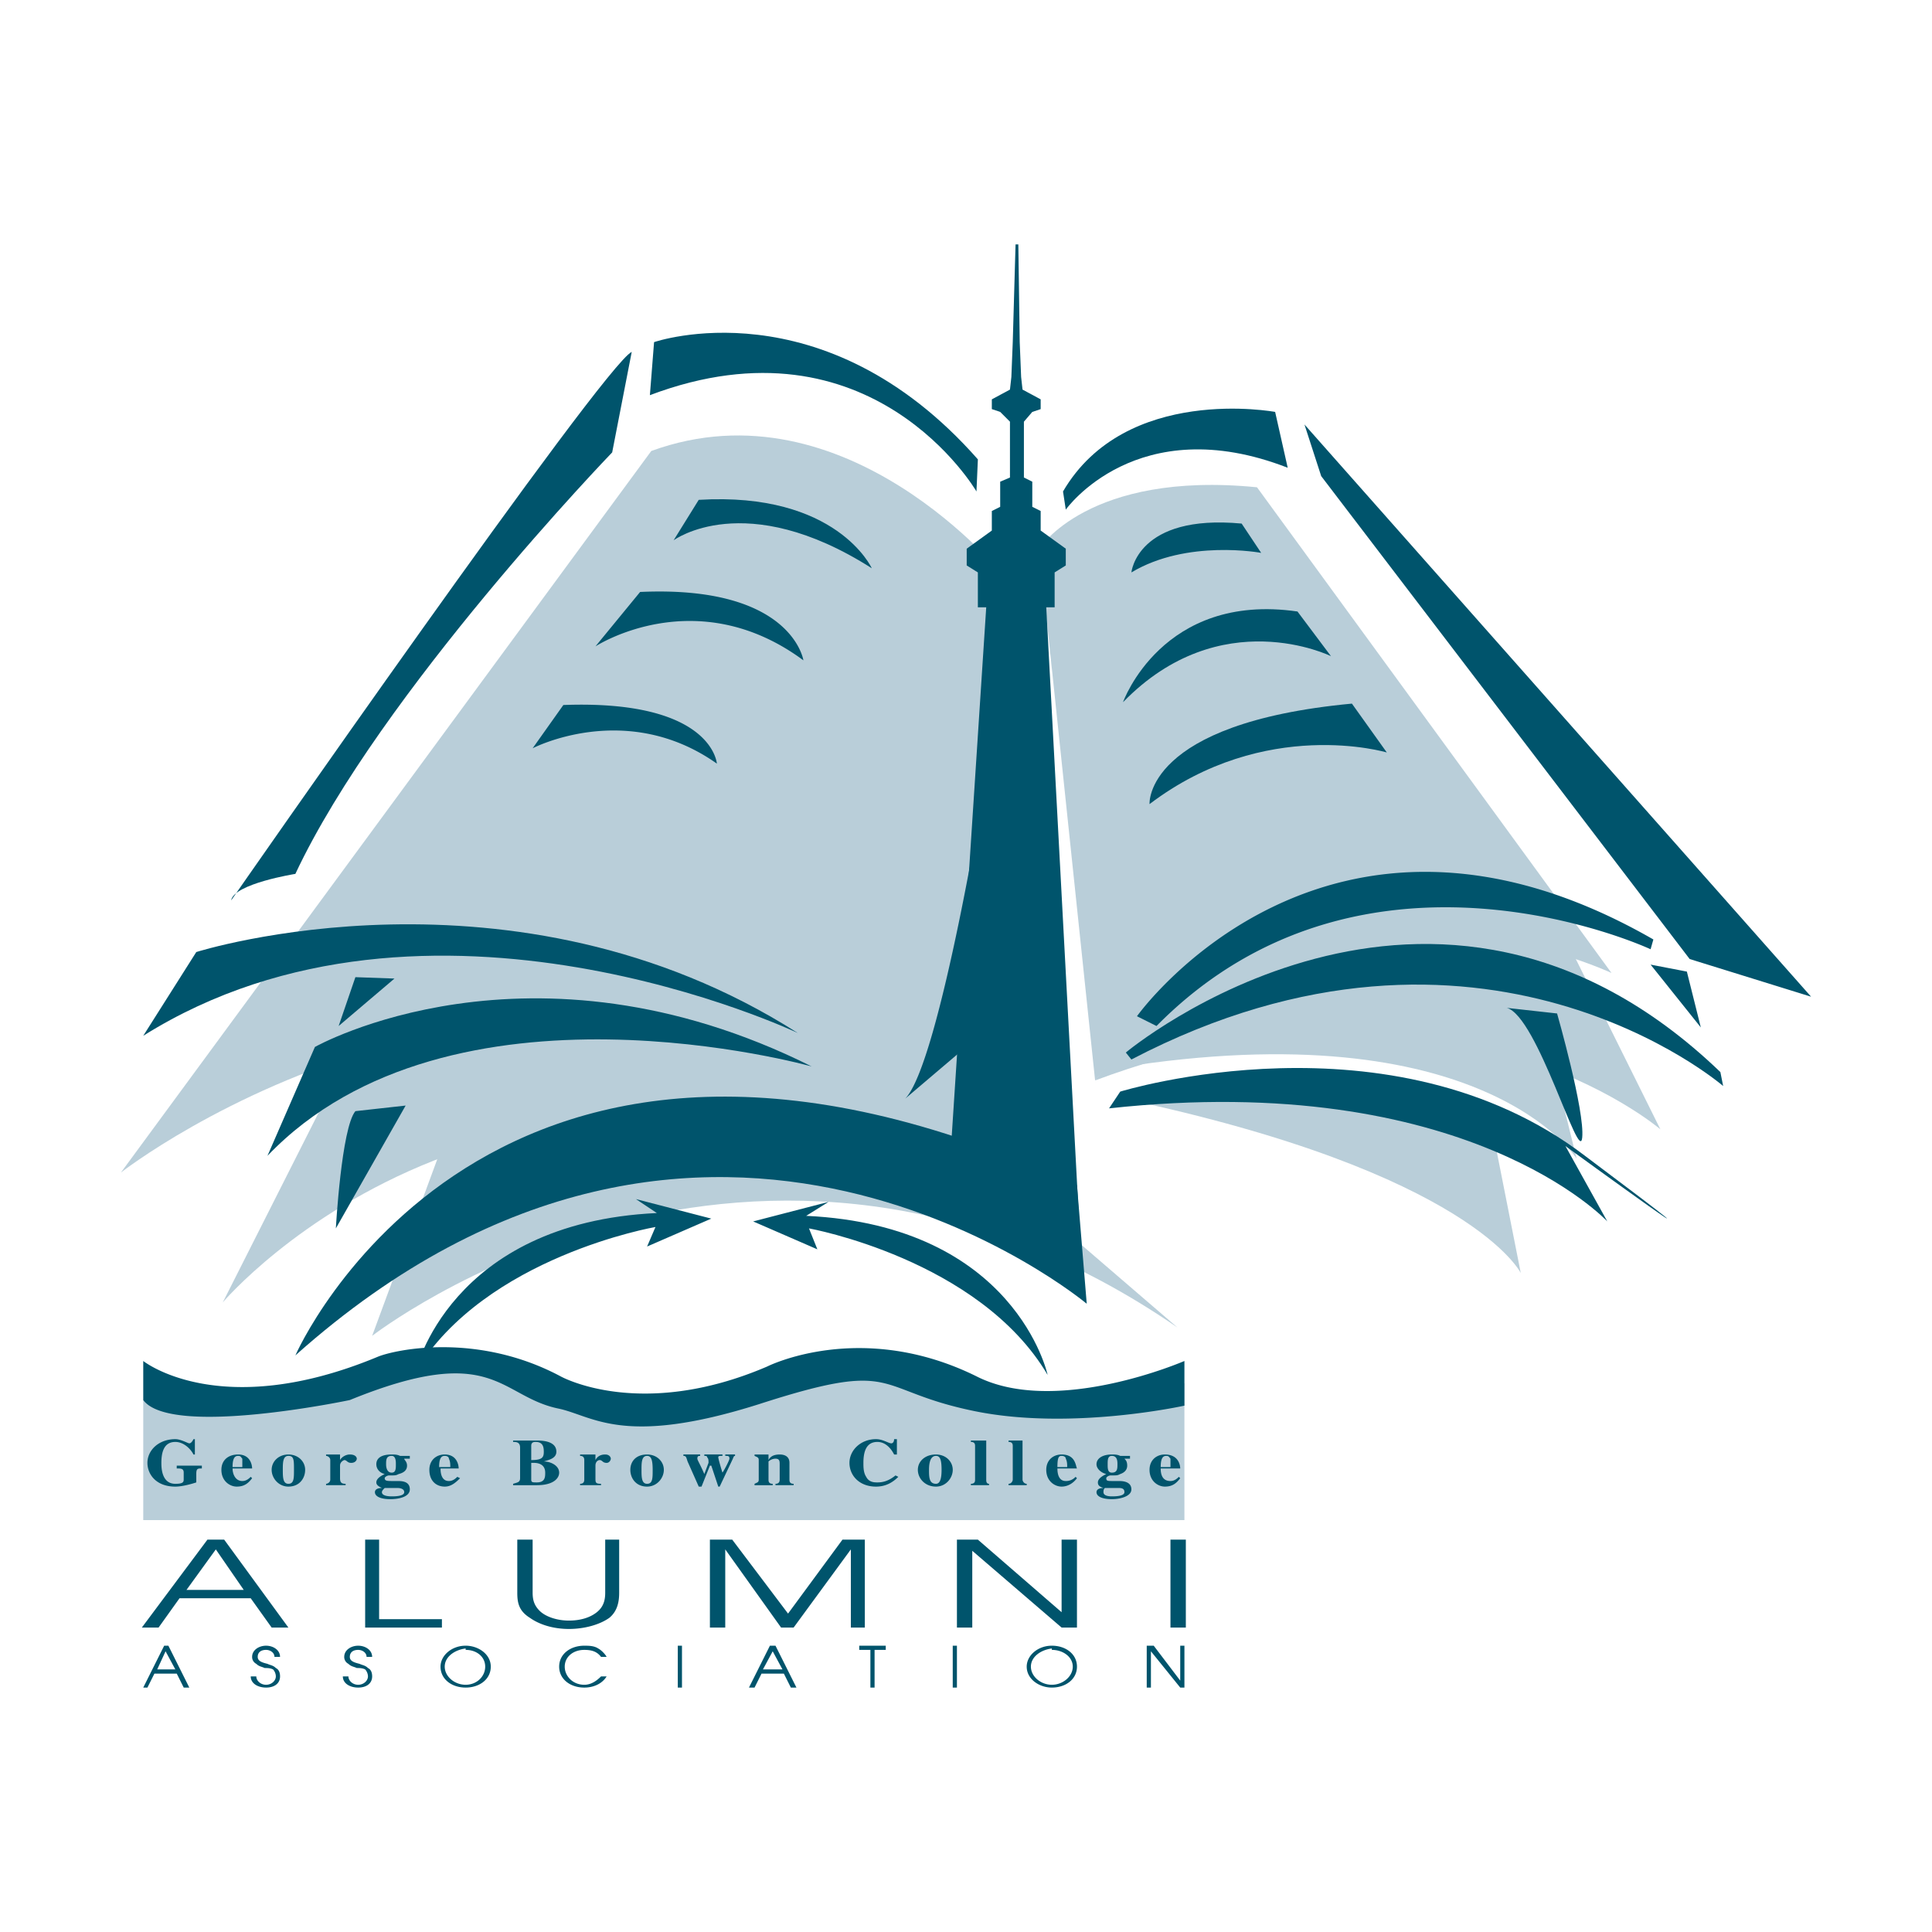 <!--?xml version="1.0" standalone="no"?--><svg xmlns="http://www.w3.org/2000/svg" viewBox="0 0 192.756 192.756"><title>Alumni Association - SVG vector logo - www.oklogos.com</title><g fill-rule="evenodd" clip-rule="evenodd"><path fill="#fff" d="M0 0h192.756v192.756H0V0z"/><path fill="#fff" d="M51.332 51.123h86.193v4.734H51.332v-4.734z"/><path d="M14.292 139.684s8.494 3.203 20.887-1.391c0 0 7.101-6.129 25.9 2.365 0 0 19.216-1.67 21.027-3.619 1.949-1.949 17.266 1.67 20.33 2.924 2.924 1.254 15.734-1.949 15.734-1.949v13.646H14.292v-11.976zM103.689 54.743s4.873-7.798 21.723-6.127l35.367 48.458s-30.912-14.621-51.52 10.723l-5.57-53.054zM112.043 109.607s32.307-.836 37.041 4.037l2.645 13.369c0 .001-4.874-10.027-39.686-17.406z" fill="#b9ced9"/><path d="M111.486 106.543s23.672-11.417 43.584 0l2.229 9.051s-9.33-14.899-45.813-9.051z" fill="#b9ced9"/><path d="M109.26 107.797s17.684-25.343 46.229-15.596l10.166 20.469c-.001 0-21.028-18.102-56.395-4.873zM44.369 113.645l-7.241 19.635s38.293-29.799 80.347-.836l-17.963-15.457c0-.001-33.838-12.114-55.143-3.342z" fill="#b9ced9"/><path d="M36.014 102.645l-13.786 27.293s29.66-35.091 79.928-8.076l-1.949-18.521c0-.001-58.484-6.544-64.193-.696z" fill="#b9ced9"/><path d="M100.207 57.528S84.472 37.894 64.978 44.995l-52.915 71.991s41.218-32.305 85.638-3.619l2.506-55.839z" fill="#b9ced9"/><path d="M128.475 46.667l-1.254-5.57s-14.898-2.785-21.164 7.937l.277 1.811c0-.001 7.102-10.027 22.141-4.178zM130.146 42.35l50.547 57.091-12.115-3.759-36.762-48.18-1.67-5.152zM164.68 96.239l3.619.697 1.392 5.57-5.011-6.267zM112.879 105.707l-.557-.695s30.635-25.622 59.32 1.949l.277 1.393c.001 0-24.089-20.888-59.04-2.647z" fill="#00546c"/><path d="M150.336 100.557l5.014.557s2.785 9.746 2.506 12.393c-.278 2.784-4.456-12.116-7.52-12.95zM110.65 110.582l1.115-1.672s27.014-8.354 46.369 6.406c19.494 14.621-1.949-.975-1.949-.975l4.176 7.52s-14.062-15.179-49.711-11.279zM65.256 34.135s16.85-5.849 32.307 11.697l-.141 3.202s-10.443-17.962-32.583-9.608l.417-5.291zM63.028 35.109l-1.95 10.026s-23.115 23.95-31.609 42.053c0 0-6.127.975-6.406 2.646.001-.001 37.181-53.472 39.965-54.725zM19.583 94.986s31.609-10.025 60.016 8.077c0 0-36.901-17.545-65.307.277l5.291-8.354z" fill="#00546c"/><path d="M31.419 104.455s21.444-12.115 49.572 1.949c0 0-36.065-10.165-54.306 8.912l4.734-10.861zM35.458 97.492l-1.672 4.873 5.57-4.734-3.898-.139z" fill="#00546c"/><path d="M35.458 110.859l5.013-.557-6.962 12.254c-.001.001.556-10.025 1.949-11.697zM108.424 130.076s-37.737-31.609-78.954 5.152c0 0 19.216-44.142 77.979-16.988l.975 11.836zM69.712 49.87l-2.507 4.038s7.102-5.292 19.773 2.786c.001-.001-3.481-7.66-17.266-6.824zM123.879 52.237l1.949 2.924s-7.379-1.393-12.949 1.95c0-.001.557-5.849 11-4.874zM129.449 61.009l3.342 4.456s-11-5.431-20.748 4.595c0 .001 3.9-11 17.406-9.051z" fill="#00546c"/><path fill="#00546c" d="M101.322 24.387l-.279 9.748-.139 3.481-.14 1.253-1.809.975v.974l.834.279.975.975v5.57l-.975.417v2.507l-.834.417v1.95l-2.507 1.81v1.671l1.114.696v3.482h.834l-3.898 59.736 13.229 2.785-3.342-62.521h.836V57.11l1.113-.696v-1.671l-2.506-1.81v-1.95l-.836-.417v-2.507l-.836-.417v-5.57l.836-.975.836-.279v-.974l-1.81-.975-.139-1.253-.141-3.481-.138-9.748h-.278z"/><path d="M98.396 77.162s-4.594 28.824-8.076 32.445l8.355-7.102-.279-25.343zM115.385 102.365l-1.949-.975s18.799-26.457 51.521-7.659l-.277.976c0 .001-28.547-13.368-49.295 7.658zM14.292 135.785s7.658 6.127 23.393-.418c1.671-.695 9.887-2.506 18.242 1.949 0 0 7.937 4.457 20.608-.975 0 0 9.33-4.734 20.887.975 7.938 4.039 20.748-1.531 20.748-1.531v4.457s-11.279 2.506-20.887.557c-10.304-2.09-7.38-5.293-21.583-.697-13.646 4.316-16.57 1.115-20.052.418-5.848-1.252-6.405-6.684-20.748-.836 0 0-17.824 3.76-20.608 0v-3.899zM18.608 158.623l2.924-4.039 2.785 4.039h-5.709zm-4.456 3.758h1.67l2.089-2.924h7.102l2.089 2.924h1.671l-6.406-8.771h-1.671l-6.544 8.771zM36.432 153.609h1.393v7.938h6.265v.834h-7.658v-8.772zM53.141 153.609v5.291c0 .697.14 1.254.697 1.811.557.557 1.671.975 2.924.975 1.114 0 2.088-.279 2.785-.836.697-.557.835-1.252.835-1.949v-5.291h1.393v5.291c0 .836-.139 1.811-.975 2.506-.975.697-2.506 1.115-4.038 1.115-1.532 0-2.924-.418-3.899-1.115-1.114-.695-1.253-1.531-1.253-2.506v-5.291h1.531v-.001zM70.827 153.609h2.227l5.57 7.379 5.43-7.379h2.229v8.772H84.89v-7.797l-5.709 7.797h-1.253l-5.57-7.797v7.797h-1.531v-8.772zM95.473 153.609h2.089l8.354 7.241v-7.241h1.533v8.772h-1.533l-8.912-7.658v7.658h-1.531v-8.772zM116.777 153.609h1.534v8.772h-1.534v-8.772zM15.684 166.559l.835-1.809.975 1.809h-1.81zm-1.392 1.81h.417l.697-1.393h2.228l.696 1.393h.557l-2.088-4.178h-.419l-2.088 4.178zM25.571 167.256c0 .418.417.834.975.834s.975-.416.975-.834c0-.279-.139-.557-.279-.697-.278-.139-.556-.139-.835-.139-.278-.139-.557-.139-.835-.418a.765.765 0 0 1-.418-.695c0-.697.696-1.115 1.393-1.115.696 0 1.393.418 1.393 1.115h-.557c0-.418-.418-.697-.835-.697-.557 0-.836.279-.836.697s.418.557.976.695c.278.139.556.139.835.418.278.139.418.418.418.836 0 .695-.557 1.113-1.393 1.113s-1.532-.418-1.532-1.113h.555zM34.761 167.256c0 .418.417.834.975.834.557 0 .975-.416.975-.834 0-.279-.14-.557-.279-.697-.278-.139-.557-.139-.835-.139-.279-.139-.557-.139-.835-.418a.765.765 0 0 1-.418-.695c0-.697.696-1.115 1.393-1.115.696 0 1.392.418 1.392 1.115h-.557c0-.418-.417-.697-.835-.697-.557 0-.835.279-.835.697s.417.557.974.695c.279.139.557.139.836.418.278.139.417.418.417.836 0 .695-.557 1.113-1.392 1.113-.835 0-1.532-.418-1.532-1.113h.556zM46.458 164.609c1.114 0 1.95.697 1.95 1.672s-.835 1.809-1.95 1.809c-1.114 0-2.088-.834-2.088-1.809s.975-1.672 2.088-1.811v.139zm0-.418c-1.393 0-2.506.975-2.506 2.09 0 1.252 1.113 2.088 2.506 2.088s2.507-.836 2.507-2.088c-.001-1.254-1.254-2.09-2.507-2.09zM59.965 165.307c-.418-.557-.975-.697-1.671-.697-1.115 0-1.95.697-1.95 1.672s.835 1.809 1.95 1.809c.696 0 1.253-.416 1.671-.834h.557c-.418.695-1.253 1.113-2.228 1.113-1.393 0-2.506-.836-2.506-2.088 0-1.254 1.113-2.09 2.506-2.09.417 0 .975 0 1.392.279.279.139.696.557.836.836h-.557zM67.624 164.191h.417v4.178h-.417v-4.178zM76.118 166.559l.975-1.809.975 1.809h-1.95zm-1.393 1.81h.557l.696-1.393h2.228l.697 1.393h.557l-2.089-4.178h-.557l-2.089 4.178zM86.84 164.609h-1.114v-.418h2.646v.418h-1.115v3.76h-.417v-3.76zM95.055 164.191h.418v4.178h-.418v-4.178zM104.941 164.609c1.115 0 2.09.697 2.09 1.672s-.975 1.809-2.09 1.809c-1.113 0-2.088-.834-2.088-1.809s.975-1.672 2.088-1.811v.139zm0-.418c-1.393 0-2.506.975-2.506 2.09 0 1.252 1.254 2.088 2.506 2.088 1.393 0 2.508-.836 2.508-2.088 0-1.254-1.115-2.09-2.508-2.09zM114.41 164.191h.697l2.645 3.483v-3.483h.418v4.178h-.418l-2.924-3.619v3.619h-.418v-4.178zM20.14 146.508c-.418 0-.557 0-.557.557v.836c-.417.139-1.393.418-2.089.418-1.95 0-2.785-1.254-2.785-2.367 0-1.254 1.114-2.367 2.785-2.367.557 0 1.253.418 1.392.418.14 0 .279-.141.418-.418h.139v1.531h-.139c-.279-.559-.975-1.254-1.811-1.254-1.114 0-1.393.975-1.393 2.09 0 .418 0 2.088 1.393 2.088.696 0 .835-.139.835-.418v-.695c0-.418-.278-.418-.696-.418v-.279h2.507v.278h.001zM23.203 146.369c0-.977.279-1.115.557-1.115s.278.139.417.279v.836h-.974zm1.811.975c-.139.139-.417.418-.836.418-.696 0-.975-.697-.975-1.254h1.95c0-.279-.139-1.393-1.393-1.393-.975 0-1.671.557-1.671 1.531 0 1.115.835 1.672 1.532 1.672.696 0 1.114-.279 1.532-.836l-.139-.138zM28.216 146.646c0-.695 0-1.393.557-1.393s.557.418.557 1.393c0 .836 0 1.393-.557 1.393s-.557-.695-.557-1.393zm-1.113 0c0 .836.696 1.672 1.671 1.672 1.114 0 1.671-.836 1.671-1.672s-.696-1.531-1.671-1.531-1.671.696-1.671 1.531zM34.482 148.178h-1.949v-.139c.14 0 .418-.139.418-.418v-1.949c0-.279-.278-.418-.418-.418v-.139h1.393v.557c.14-.279.557-.557.975-.557.557 0 .696.277.696.418 0 .139-.139.418-.557.418s-.418-.279-.696-.279c0 0-.418.139-.418.557v1.254c0 .418.14.557.557.557v.138h-.001zM39.635 148.457c.417 0 .696.139.696.418 0 .418-.975.418-1.253.418-.139 0-.975 0-.975-.418 0-.139.139-.279.278-.418h1.254zm1.253-2.924v-.279h-.975c-.279-.139-.558-.139-.836-.139-1.114 0-1.531.418-1.531.975 0 .418.278.836.835.975-.278.139-.835.418-.835.836 0 .277.278.418.557.557-.418 0-.697.139-.697.418 0 .418.557.695 1.532.695s1.95-.277 1.95-.975c0-.834-.836-.834-1.253-.834h-.418c-.557 0-.835 0-.835-.279 0-.139.278-.279.418-.279.696 0 .696 0 .975-.139.557-.139.835-.418.835-.836s-.279-.557-.279-.695h.557v-.001zm-2.367.557c0-.418 0-.836.557-.836.418 0 .418.557.418.836 0 .418 0 .836-.418.836s-.557-.418-.557-.836zM43.812 146.369c0-.977.278-1.115.557-1.115.278 0 .417.139.417.279.14.277.14.557.14.836h-1.114zm1.811.975c-.14.139-.418.418-.836.418-.696 0-.835-.697-.835-1.254h1.81c0-.279-.139-1.393-1.392-1.393-.835 0-1.532.557-1.532 1.531 0 1.115.696 1.672 1.532 1.672.557 0 .975-.279 1.532-.836l-.279-.138zM53.002 145.951h.279c.417 0 1.114.139 1.114.975 0 .418 0 .975-.836.975-.418 0-.557 0-.557-.279v-1.671zm0-1.672c0-.139 0-.418.418-.418.696 0 .835.418.835.975s-.139.836-1.253.836v-1.393zm-1.81 3.899h2.367c1.671 0 2.229-.695 2.229-1.252 0-.697-.836-1.115-1.532-1.115.418-.139 1.254-.277 1.254-.975 0-1.113-1.532-1.113-1.95-1.113h-2.367v.139c.279 0 .696 0 .696.557v3.064c0 .418-.278.418-.696.557v.138h-.001zM59.965 148.178h-2.089v-.139c.279 0 .418-.139.418-.418v-1.949c0-.279-.139-.418-.418-.418v-.139h1.532v.557c.139-.279.418-.557.975-.557.418 0 .557.277.557.418 0 .139-.139.418-.417.418-.418 0-.418-.279-.696-.279-.14 0-.418.139-.418.557v1.254c0 .418 0 .557.557.557v.138h-.001zM64.003 146.646c0-.695 0-1.393.557-1.393.418 0 .557.418.557 1.393 0 .836 0 1.393-.557 1.393s-.557-.695-.557-1.393zm-1.114 0c0 .836.557 1.672 1.671 1.672.975 0 1.671-.836 1.671-1.672s-.696-1.531-1.671-1.531c-1.114 0-1.671.696-1.671 1.531zM73.333 145.254c-.14 0-.14.139-.278.418l-1.253 2.646h-.139l-.696-2.09h-.139l-.836 2.09h-.278L68.6 145.81c-.14-.418-.14-.557-.418-.557v-.139h1.671v.139c-.139 0-.279 0-.279.279 0 .139.279.557.696 1.531l.418-1.113c0-.279 0-.418-.14-.559 0-.139-.139-.139-.278-.139v-.139h1.811v.139c-.279 0-.418 0-.418.139 0 .141.279 1.115.418 1.533.278-.418.696-1.254.696-1.393 0-.279-.139-.279-.417-.279v-.139h.975v.141h-.002zM79.181 148.178h-1.81v-.139c.278 0 .418-.139.418-.418v-1.531c0-.279 0-.557-.418-.557-.417 0-.696.277-.696.277v1.811c0 .141 0 .418.417.418v.139h-1.81v-.139c.278-.139.417-.139.417-.418v-1.949c0-.279-.14-.279-.417-.418v-.139h1.393v.557c.139-.279.417-.557 1.114-.557.417 0 .975.139.975.836v1.67c0 .141 0 .418.417.418v.139zM89.625 147.344c-.557.557-1.253.975-2.228.975-1.671 0-2.646-1.115-2.646-2.367 0-1.254 1.114-2.367 2.646-2.367.696 0 1.253.418 1.531.418.139 0 .278-.141.278-.418h.278v1.531h-.278c-.278-.559-.835-1.254-1.67-1.254-1.114 0-1.393.975-1.393 2.09 0 .418 0 .975.279 1.393.278.557.835.557 1.114.557.557 0 1.114-.139 1.81-.697l.279.139zM92.688 146.646c0-.695.139-1.393.696-1.393.418 0 .557.418.557 1.393 0 .836-.139 1.393-.557 1.393-.696 0-.696-.695-.696-1.393zm-1.114 0c0 .836.697 1.672 1.811 1.672.975 0 1.671-.836 1.671-1.672s-.696-1.531-1.671-1.531c-1.114 0-1.811.696-1.811 1.531zM98.676 148.178h-1.81v-.139c.417 0 .417-.277.417-.418v-3.342c0-.139 0-.418-.417-.418v-.139h1.531v3.898c0 .141 0 .418.279.418v.14zM102.436 148.178h-1.811v-.139c.279 0 .418-.277.418-.418v-3.342c0-.139 0-.418-.418-.418v-.139h1.393v3.898c0 .141.139.418.418.418v.14zM105.498 146.369c0-.977.141-1.115.418-1.115.279 0 .418.139.418.279.139.277.139.557.139.836h-.975zm1.811.975a1.274 1.274 0 0 1-.975.418c-.695 0-.836-.697-.836-1.254h1.951c-.141-.279-.141-1.393-1.533-1.393-.836 0-1.531.557-1.531 1.531 0 1.115.836 1.672 1.531 1.672.557 0 1.115-.279 1.533-.836l-.14-.138zM111.625 148.457c.418 0 .559.139.559.418 0 .418-.977.418-1.254.418-.139 0-.836 0-.836-.418 0-.139 0-.279.139-.418h1.392zm1.115-2.924v-.279h-.975c-.279-.139-.559-.139-.836-.139-.975 0-1.531.418-1.531.975 0 .418.418.836.975.975-.279.139-.836.418-.836.836 0 .277.139.418.557.557-.418 0-.695.139-.695.418 0 .418.557.695 1.531.695.836 0 1.949-.277 1.949-.975 0-.834-.975-.834-1.254-.834h-.557c-.557 0-.695 0-.695-.279 0-.139.277-.279.418-.279.695 0 .695 0 .975-.139.418-.139.695-.418.695-.836s-.139-.557-.277-.695h.556v-.001zm-2.228.557c0-.418 0-.836.418-.836.557 0 .557.557.557.836 0 .418 0 .836-.557.836-.418 0-.418-.418-.418-.836zM115.803 146.369c0-.977.279-1.115.557-1.115.279 0 .279.139.418.279v.836h-.975zm1.81.975c-.139.139-.418.418-.836.418-.834 0-.975-.697-.975-1.254h1.949c0-.279-.139-1.393-1.531-1.393-.836 0-1.531.557-1.531 1.531 0 1.115.836 1.672 1.531 1.672.697 0 1.113-.279 1.531-.836l-.138-.138zM63.864 59.06l-4.456 5.43s10.026-6.544 20.748 1.393c0 0-1.114-7.519-16.292-6.823zM56.205 70.339l-3.064 4.317s9.33-4.874 18.381 1.531c0 0-.418-6.405-15.317-5.848z" fill="#00546c"/><path d="M80.712 122.557s16.989 3.064 23.811 14.621c0 0-3.201-14.898-24.089-15.873l2.229-1.393-7.52 1.949 6.405 2.785-.836-2.089zM65.396 122.418s-16.988 2.924-23.951 14.482c0 0 3.342-14.9 24.09-15.875l-2.089-1.393 7.52 1.949-6.405 2.785.835-1.948zM134.881 70.2l3.48 4.874s-12.115-3.621-23.672 5.152c0 0-.556-8.077 20.192-10.026z" fill="#00546c"/></g></svg>